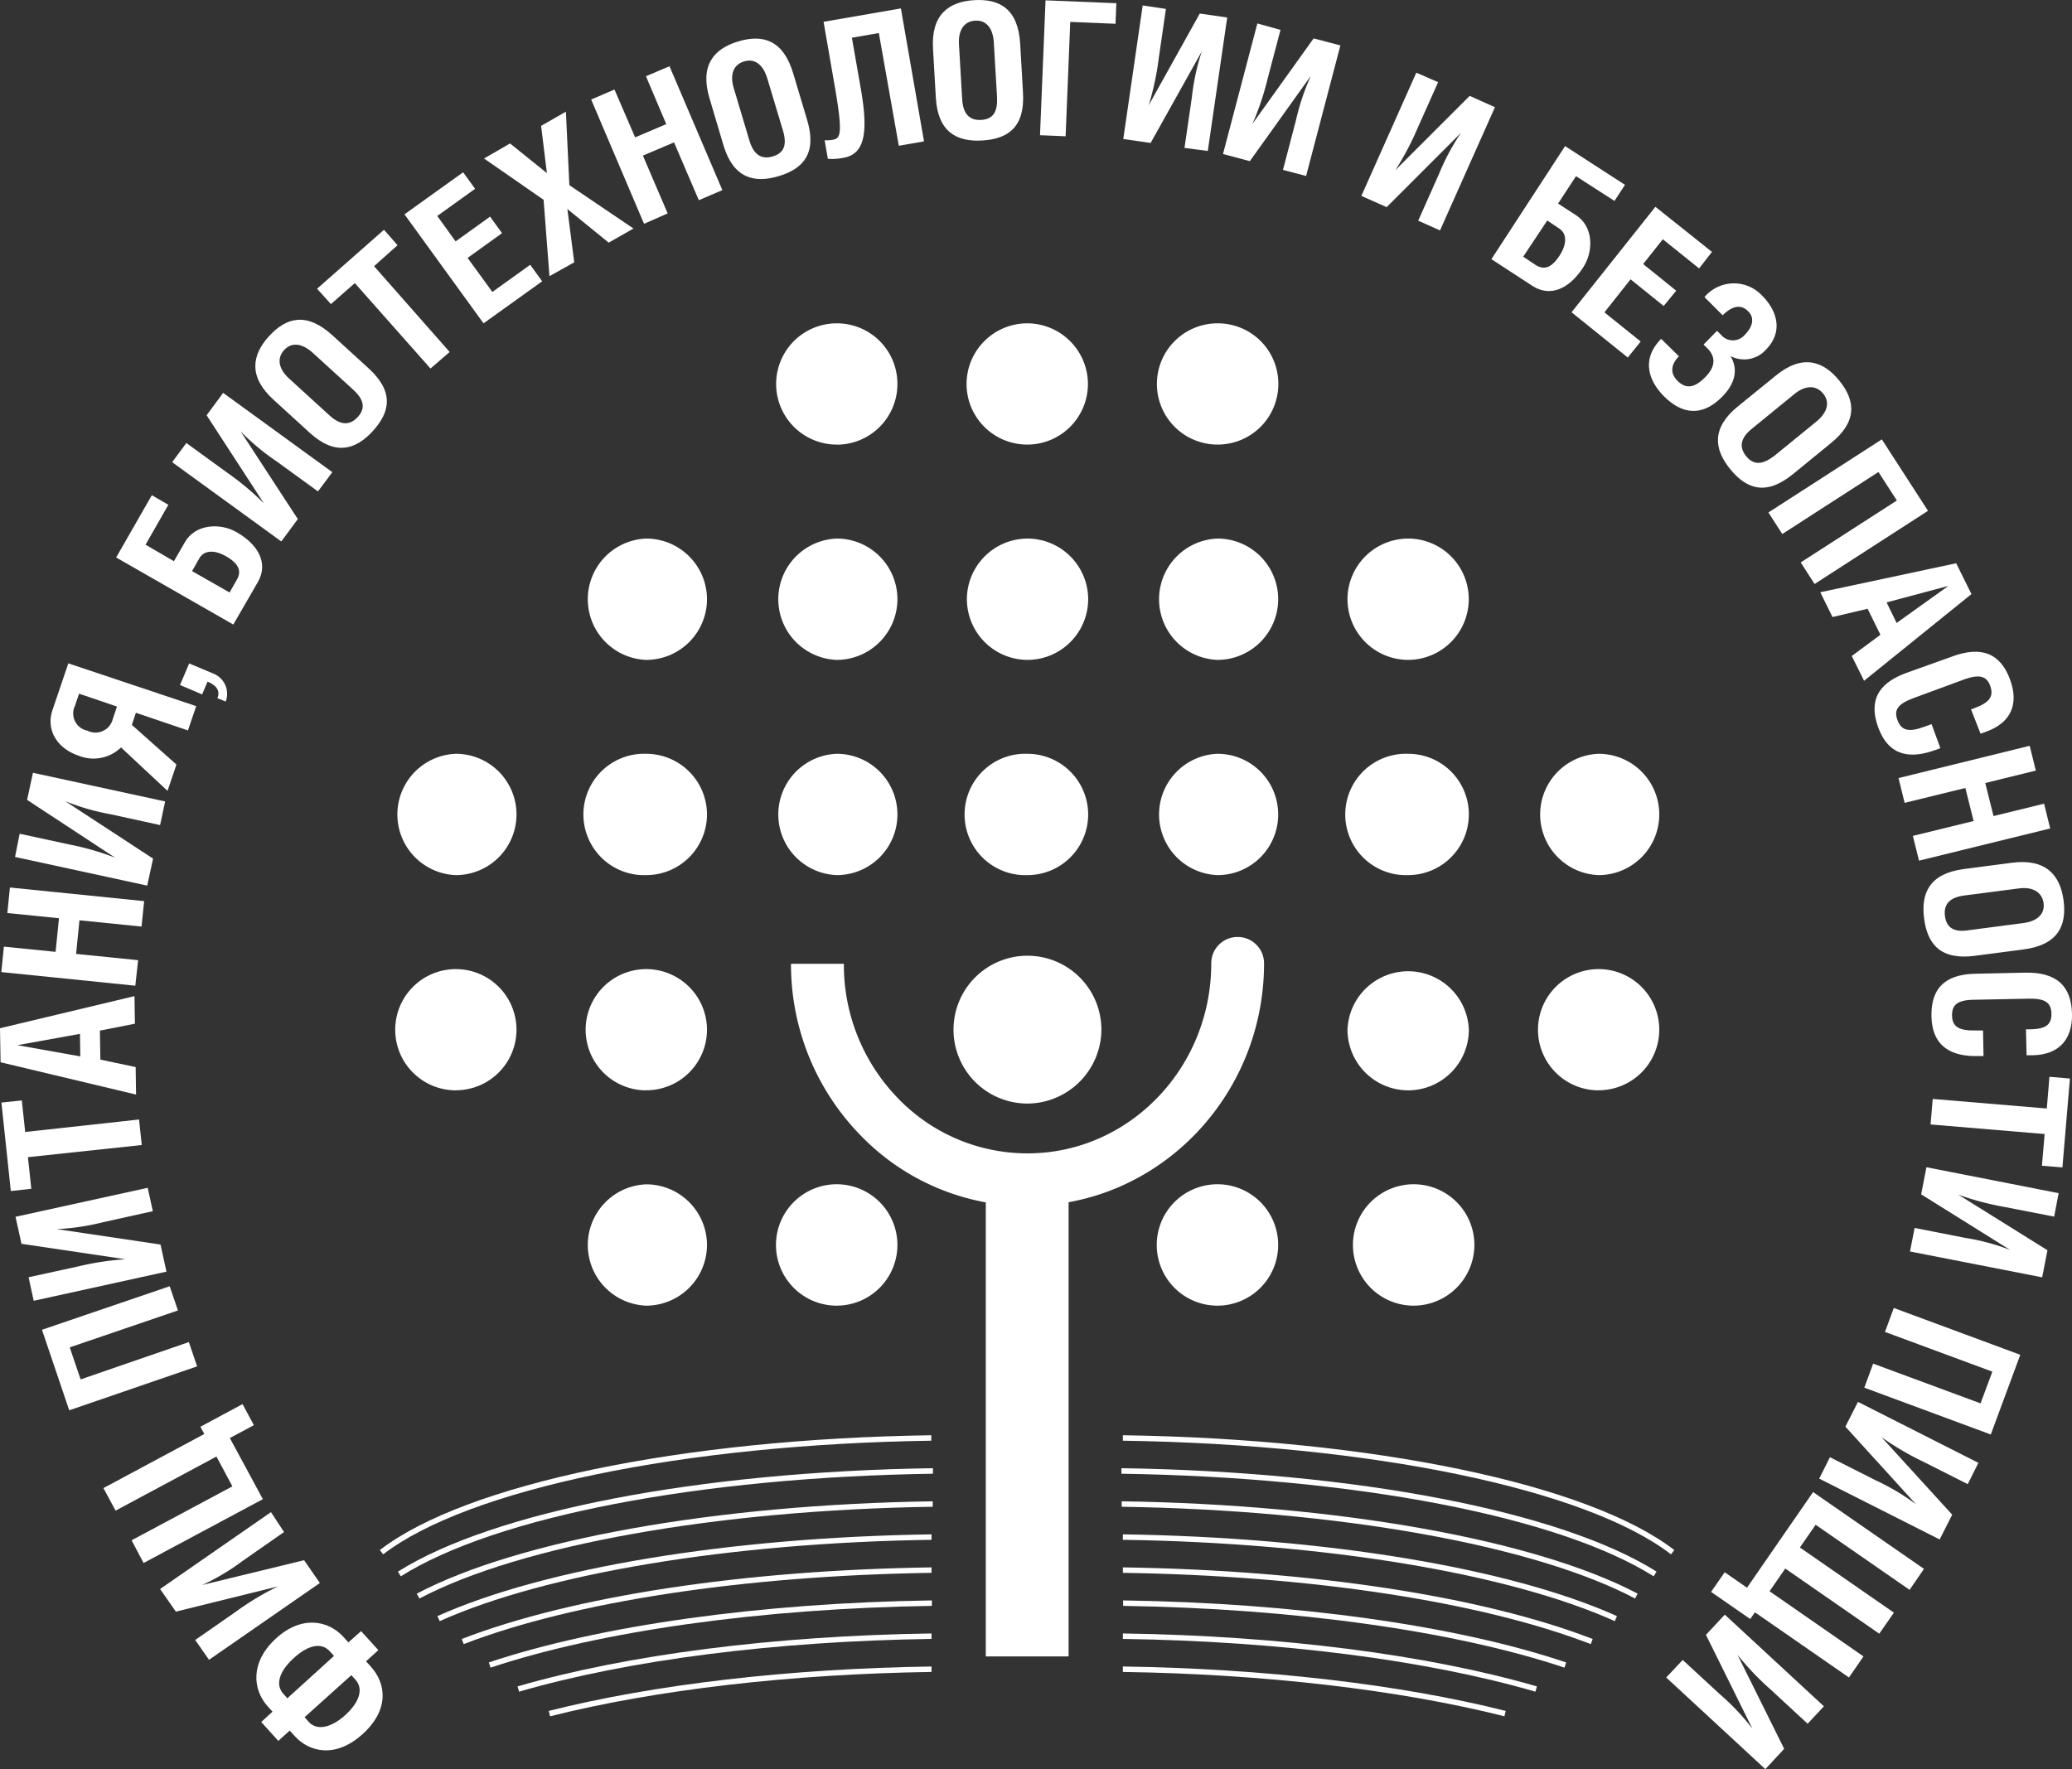 <?xml version="1.0" encoding="UTF-8"?> <svg xmlns="http://www.w3.org/2000/svg" id="Layer_1" data-name="Layer 1" viewBox="0 0 250.81 214.22"><rect x="0" y="0" width="250.81" height="214.22" fill="#333333" stroke="none"/><defs><style>.cls-1{fill:#fff;}</style></defs><path class="cls-1" d="M173.42,132.12a6.4,6.4,0,0,1-12.8,0h0a6.4,6.4,0,0,1,12.8,0Z" transform="translate(-19.62 -33.5)"></path><path class="cls-1" d="M167,139.46a7.35,7.35,0,0,1,0-14.69h0a7.34,7.34,0,0,1,7.34,7.34h0a7.34,7.34,0,0,1-7.34,7.35Zm0-12.8h0a5.46,5.46,0,1,0,3.86,9.31,5.41,5.41,0,0,0,1.59-3.85h0a5.43,5.43,0,0,0-5.45-5.45Z" transform="translate(-19.62 -33.5)"></path><path class="cls-1" d="M196.47,132.12a6.4,6.4,0,1,1-12.79,0h0a6.4,6.4,0,0,1,12.79,0Z" transform="translate(-19.62 -33.5)"></path><path class="cls-1" d="M190.08,139.46a7.35,7.35,0,1,1,0-14.69h0a7.34,7.34,0,0,1,7.34,7.34h0A7.36,7.36,0,0,1,190.08,139.46Zm0-12.8h0a5.46,5.46,0,1,0,5.46,5.46h0a5.45,5.45,0,0,0-5.45-5.45Z" transform="translate(-19.62 -33.5)"></path><path class="cls-1" d="M196.47,106.05a6.4,6.4,0,1,1-12.79,0h0a6.4,6.4,0,1,1,12.79,0Z" transform="translate(-19.62 -33.5)"></path><path class="cls-1" d="M190.07,113.4a7.36,7.36,0,0,1-7.34-7.34,7.36,7.36,0,0,1,7.34-7.35h0a7.34,7.34,0,0,1,7.34,7.34h0a7.36,7.36,0,0,1-7.34,7.35Zm0-12.81h0a5.46,5.46,0,0,0-3.85,9.32,5.42,5.42,0,0,0,3.85,1.6h0a5.46,5.46,0,0,0,5.45-5.46h0a5.46,5.46,0,0,0-5.45-5.46Z" transform="translate(-19.62 -33.5)"></path><path class="cls-1" d="M197.14,184.24a6.4,6.4,0,0,1-12.8,0h0a6.4,6.4,0,1,1,12.8,0Z" transform="translate(-19.62 -33.5)"></path><path class="cls-1" d="M190.74,191.59a7.35,7.35,0,1,1,7.35-7.35h0a7.37,7.37,0,0,1-7.34,7.35Zm0-12.81a5.46,5.46,0,0,0-5.45,5.46,5.46,5.46,0,0,0,5.45,5.46h0a5.46,5.46,0,0,0,0-10.92Z" transform="translate(-19.62 -33.5)"></path><path class="cls-1" d="M196.47,158.18a6.4,6.4,0,1,1-12.79,0h0a6.4,6.4,0,0,1,12.79,0Z" transform="translate(-19.62 -33.5)"></path><path class="cls-1" d="M190.07,165.52a7.36,7.36,0,0,1-7.34-7.34,7.35,7.35,0,0,1,14.69,0h0a7.35,7.35,0,0,1-7.34,7.34Zm0-12.8a5.46,5.46,0,0,0,0,10.92h0a5.46,5.46,0,0,0,5.45-5.46h0A5.46,5.46,0,0,0,190.07,152.72Z" transform="translate(-19.62 -33.5)"></path><path class="cls-1" d="M219.53,132.12a6.4,6.4,0,0,1-12.8,0h0a6.4,6.4,0,0,1,12.8,0Z" transform="translate(-19.62 -33.5)"></path><path class="cls-1" d="M213.13,139.46a7.35,7.35,0,0,1,0-14.69h0a7.34,7.34,0,0,1,7.34,7.34h0A7.35,7.35,0,0,1,213.13,139.46Zm0-12.8h0a5.46,5.46,0,1,0,5.46,5.46h0A5.46,5.46,0,0,0,213.13,126.66Z" transform="translate(-19.62 -33.5)"></path><path class="cls-1" d="M150.36,132.12a6.4,6.4,0,1,1-12.79,0h0a6.4,6.4,0,0,1,12.79,0Z" transform="translate(-19.62 -33.5)"></path><path class="cls-1" d="M144,139.46a7.35,7.35,0,1,1,0-14.69h0a7.36,7.36,0,0,1,7.34,7.34h0A7.35,7.35,0,0,1,144,139.46Zm0-12.8h0a5.46,5.46,0,1,0,5.46,5.46h0a5.45,5.45,0,0,0-5.45-5.45Z" transform="translate(-19.62 -33.5)"></path><path class="cls-1" d="M150.36,106.05a6.4,6.4,0,0,1-12.79,0h0a6.4,6.4,0,1,1,12.79,0Z" transform="translate(-19.62 -33.5)"></path><path class="cls-1" d="M144,113.4a7.36,7.36,0,0,1-7.34-7.34A7.36,7.36,0,0,1,144,98.71h0a7.36,7.36,0,0,1,7.34,7.34h0A7.36,7.36,0,0,1,144,113.4Zm0-12.81h0a5.46,5.46,0,0,0-3.85,9.32,5.42,5.42,0,0,0,3.85,1.6h0a5.46,5.46,0,0,0,5.45-5.46h0a5.46,5.46,0,0,0-5.45-5.46Z" transform="translate(-19.62 -33.5)"></path><path class="cls-1" d="M150.36,80a6.4,6.4,0,1,1-12.79,0h0a6.4,6.4,0,1,1,12.79,0Z" transform="translate(-19.62 -33.5)"></path><path class="cls-1" d="M144,87.33A7.34,7.34,0,0,1,136.62,80,7.35,7.35,0,0,1,144,72.65h0A7.36,7.36,0,0,1,151.31,80h0A7.34,7.34,0,0,1,144,87.33Zm0-12.8h0a5.46,5.46,0,0,0,0,10.92h0A5.46,5.46,0,0,0,149.42,80h0A5.46,5.46,0,0,0,144,74.53Z" transform="translate(-19.62 -33.5)"></path><path class="cls-1" d="M173.42,80a6.4,6.4,0,1,1-12.8,0h0a6.4,6.4,0,1,1,12.8,0Z" transform="translate(-19.62 -33.5)"></path><path class="cls-1" d="M167,87.33a7.34,7.34,0,0,1,0-14.68h0A7.32,7.32,0,0,1,174.36,80h0A7.34,7.34,0,0,1,167,87.33Zm0-12.8h0a5.46,5.46,0,0,0,0,10.92h0A5.45,5.45,0,0,0,172.47,80h0A5.45,5.45,0,0,0,167,74.53Z" transform="translate(-19.62 -33.5)"></path><path class="cls-1" d="M173.42,106.05a6.4,6.4,0,0,1-12.8,0h0a6.4,6.4,0,1,1,12.8,0Z" transform="translate(-19.62 -33.5)"></path><path class="cls-1" d="M167,113.4a7.35,7.35,0,0,1,0-14.69h0a7.34,7.34,0,0,1,7.34,7.34h0A7.36,7.36,0,0,1,167,113.4Zm0-12.81h0a5.48,5.48,0,0,0-5.46,5.46,5.46,5.46,0,0,0,5.46,5.46h0a5.45,5.45,0,0,0,5.45-5.46h0a5.45,5.45,0,0,0-5.45-5.46Z" transform="translate(-19.62 -33.5)"></path><path class="cls-1" d="M127.31,132.12a6.4,6.4,0,0,1-12.8,0h0a6.4,6.4,0,0,1,12.8,0Z" transform="translate(-19.62 -33.5)"></path><path class="cls-1" d="M120.91,139.46a7.35,7.35,0,0,1,0-14.69h0a7.34,7.34,0,0,1,7.34,7.34h0a7.34,7.34,0,0,1-7.34,7.35Zm0-12.8h0a5.46,5.46,0,1,0,3.86,9.31,5.37,5.37,0,0,0,1.59-3.85h0a5.43,5.43,0,0,0-5.45-5.45Z" transform="translate(-19.62 -33.5)"></path><path class="cls-1" d="M104.25,132.12a6.4,6.4,0,1,1-12.79,0h0a6.4,6.4,0,0,1,12.79,0Z" transform="translate(-19.62 -33.5)"></path><path class="cls-1" d="M97.86,139.46a7.35,7.35,0,1,1,0-14.69h0a7.36,7.36,0,0,1,7.34,7.34h0A7.36,7.36,0,0,1,97.86,139.46Zm0-12.8h0a5.46,5.46,0,1,0,5.46,5.46h0A5.46,5.46,0,0,0,97.86,126.66Z" transform="translate(-19.62 -33.5)"></path><path class="cls-1" d="M81.2,132.12a6.4,6.4,0,0,1-12.8,0h0a6.4,6.4,0,0,1,12.8,0Z" transform="translate(-19.62 -33.5)"></path><path class="cls-1" d="M74.8,139.46a7.35,7.35,0,0,1,0-14.69h0a7.34,7.34,0,0,1,7.34,7.34h0A7.35,7.35,0,0,1,74.8,139.46Zm0-12.8h0a5.46,5.46,0,1,0,5.45,5.46h0a5.43,5.43,0,0,0-5.45-5.45Z" transform="translate(-19.62 -33.5)"></path><path class="cls-1" d="M81.2,158.18a6.4,6.4,0,0,1-12.8,0h0a6.4,6.4,0,0,1,12.8,0Z" transform="translate(-19.62 -33.5)"></path><path class="cls-1" d="M74.8,165.52a7.34,7.34,0,1,1,7.34-7.35h0a7.34,7.34,0,0,1-7.34,7.34Zm0-12.8a5.46,5.46,0,0,0,0,10.92h0a5.45,5.45,0,0,0,5.45-5.46h0A5.46,5.46,0,0,0,74.8,152.72Z" transform="translate(-19.62 -33.5)"></path><path class="cls-1" d="M104.25,158.18a6.4,6.4,0,1,1-12.79,0h0a6.4,6.4,0,1,1,12.79,0Z" transform="translate(-19.62 -33.5)"></path><path class="cls-1" d="M97.85,165.52a7.34,7.34,0,0,1,0-14.68,7.36,7.36,0,0,1,7.35,7.33h0a7.34,7.34,0,0,1-7.34,7.34Zm0-12.8a5.46,5.46,0,0,0,0,10.92h0a5.46,5.46,0,0,0,5.45-5.46h0A5.46,5.46,0,0,0,97.85,152.72Z" transform="translate(-19.62 -33.5)"></path><path class="cls-1" d="M127.31,80a6.4,6.4,0,0,1-12.8,0h0a6.4,6.4,0,0,1,12.8,0Z" transform="translate(-19.62 -33.5)"></path><path class="cls-1" d="M120.91,87.33a7.34,7.34,0,0,1,0-14.68h0A7.32,7.32,0,0,1,128.25,80h0a7.34,7.34,0,0,1-7.34,7.34Zm0-12.8h0a5.46,5.46,0,0,0,0,10.92h0A5.45,5.45,0,0,0,126.36,80h0a5.45,5.45,0,0,0-5.45-5.46Z" transform="translate(-19.62 -33.5)"></path><path class="cls-1" d="M219.53,158.18a6.4,6.4,0,0,1-12.8,0h0a6.4,6.4,0,0,1,12.8,0Z" transform="translate(-19.62 -33.5)"></path><path class="cls-1" d="M213.13,165.52a7.34,7.34,0,1,1,7.34-7.35h0a7.34,7.34,0,0,1-7.34,7.34Zm0-12.8a5.47,5.47,0,0,0-3.86,9.32,5.18,5.18,0,0,0,3.86,1.6,5.47,5.47,0,0,0,5.46-5.46h0A5.46,5.46,0,0,0,213.13,152.72Z" transform="translate(-19.62 -33.5)"></path><path class="cls-1" d="M173.42,184.24a6.4,6.4,0,0,1-12.8,0h0a6.4,6.4,0,1,1,12.8,0Z" transform="translate(-19.62 -33.5)"></path><path class="cls-1" d="M167,191.59a7.35,7.35,0,1,1,7.34-7.35h0a7.36,7.36,0,0,1-7.34,7.35Zm0-12.81a5.46,5.46,0,0,0,0,10.92h0a5.45,5.45,0,0,0,5.45-5.46h0A5.46,5.46,0,0,0,167,178.78Z" transform="translate(-19.62 -33.5)"></path><path class="cls-1" d="M127.31,184.24a6.4,6.4,0,0,1-12.8,0h0a6.4,6.4,0,0,1,12.8,0Z" transform="translate(-19.62 -33.5)"></path><path class="cls-1" d="M120.91,191.59a7.35,7.35,0,1,1,7.34-7.35h0a7.36,7.36,0,0,1-7.34,7.35Zm0-12.81a5.46,5.46,0,0,0,0,10.92h0a5.45,5.45,0,0,0,5.45-5.46h0A5.46,5.46,0,0,0,120.91,178.78Z" transform="translate(-19.62 -33.5)"></path><path class="cls-1" d="M104.25,184.24a6.4,6.4,0,1,1-12.79,0h0a6.4,6.4,0,1,1,12.79,0Z" transform="translate(-19.62 -33.5)"></path><path class="cls-1" d="M97.85,191.59a7.35,7.35,0,0,1,0-14.69,7.36,7.36,0,0,1,7.35,7.34h0a7.37,7.37,0,0,1-7.34,7.35Zm0-12.81a5.46,5.46,0,0,0,0,10.92h0a5.46,5.46,0,0,0,0-10.92Z" transform="translate(-19.62 -33.5)"></path><path class="cls-1" d="M127.31,106.05a6.4,6.4,0,0,1-12.8,0h0a6.4,6.4,0,0,1,12.8,0Z" transform="translate(-19.62 -33.5)"></path><path class="cls-1" d="M120.91,113.4a7.35,7.35,0,0,1,0-14.69h0a7.34,7.34,0,0,1,7.34,7.34h0a7.36,7.36,0,0,1-7.34,7.35Zm0-12.81h0a5.48,5.48,0,0,0-5.46,5.46,5.46,5.46,0,0,0,5.46,5.46h0a5.45,5.45,0,0,0,5.45-5.46h0a5.45,5.45,0,0,0-5.45-5.46Z" transform="translate(-19.62 -33.5)"></path><path class="cls-1" d="M104.25,106.05a6.4,6.4,0,0,1-12.79,0h0a6.4,6.4,0,1,1,12.79,0Z" transform="translate(-19.62 -33.5)"></path><path class="cls-1" d="M97.85,113.4a7.35,7.35,0,0,1,0-14.69h0a7.36,7.36,0,0,1,7.35,7.34h0a7.36,7.36,0,0,1-7.34,7.35Zm0-12.81h0a5.46,5.46,0,0,0,0,10.92h0a5.46,5.46,0,0,0,5.45-5.46h0A5.47,5.47,0,0,0,97.85,100.59Z" transform="translate(-19.62 -33.5)"></path><path class="cls-1" d="M152,158.18a8,8,0,1,1-8-8A8,8,0,0,1,152,158.18Z" transform="translate(-19.62 -33.5)"></path><path class="cls-1" d="M144,167.12a8.95,8.95,0,1,1,8.94-8.94A9,9,0,0,1,144,167.12Zm0-16a7.06,7.06,0,1,0,7.05,7.06A7.06,7.06,0,0,0,144,151.12Z" transform="translate(-19.62 -33.5)"></path><path class="cls-1" d="M144,179.54a28.07,28.07,0,0,1-20.26-8.62,29.59,29.59,0,0,1-8.37-20.72l6.4,0a23.14,23.14,0,0,0,6.55,16.28A21.73,21.73,0,0,0,144,173.15h0c12.27,0,22.24-10.31,22.24-23a3.18,3.18,0,0,1,3.19-3.2h0a3.19,3.19,0,0,1,3.2,3.19c0,16.19-12.84,29.36-28.62,29.37Z" transform="translate(-19.62 -33.5)"></path><rect class="cls-1" x="119.33" y="142.83" width="10.02" height="57.73"></rect><path class="cls-1" d="M66,221.7l-.4-.52c10.37-8,36.57-13.46,66.75-13.9v.66C102.34,208.38,76.3,213.79,66,221.7Z" transform="translate(-19.62 -33.5)"></path><path class="cls-1" d="M68.14,224.36l-.36-.56c11.58-7.31,36.4-12.11,64.77-12.53v.67C104.3,212.36,79.62,217.12,68.14,224.36Z" transform="translate(-19.62 -33.5)"></path><path class="cls-1" d="M70.39,227.05l-.32-.59c12.34-6.51,36.26-10.8,62.45-11.18v.66C106.44,216.33,82.63,220.58,70.39,227.05Z" transform="translate(-19.62 -33.5)"></path><path class="cls-1" d="M72.84,229.79l-.27-.61c13-5.84,35.35-9.54,59.81-9.9v.66C108,220.3,85.76,224,72.84,229.79Z" transform="translate(-19.62 -33.5)"></path><path class="cls-1" d="M75.75,232.57l-.24-.62c13.4-5.18,34.13-8.34,56.87-8.67v.66C109.73,224.28,89.08,227.42,75.75,232.57Z" transform="translate(-19.62 -33.5)"></path><path class="cls-1" d="M86.21,241.31l-.17-.65c12.76-3.22,29.22-5.13,46.34-5.38v.66C115.32,236.19,98.92,238.1,86.21,241.31Z" transform="translate(-19.62 -33.5)"></path><path class="cls-1" d="M82.45,238.33l-.18-.64c13.26-3.85,31.05-6.13,50.11-6.41v.66C113.39,232.22,95.66,234.49,82.45,238.33Z" transform="translate(-19.62 -33.5)"></path><path class="cls-1" d="M79,235.42l-.21-.63c13.35-4.47,32.9-7.21,53.63-7.51v.66C111.73,228.25,92.25,231,79,235.42Z" transform="translate(-19.62 -33.5)"></path><path class="cls-1" d="M221.89,221.7c-10.26-7.91-36.3-13.32-66.35-13.76v-.66c30.18.44,56.38,5.9,66.75,13.9Z" transform="translate(-19.62 -33.5)"></path><path class="cls-1" d="M219.79,224.36c-11.48-7.24-36.16-12-64.42-12.42v-.67c28.37.42,53.19,5.22,64.77,12.52Z" transform="translate(-19.62 -33.5)"></path><path class="cls-1" d="M217.54,227.05c-12.24-6.47-36-10.72-62.14-11.11v-.66c26.19.38,50.11,4.67,62.45,11.18Z" transform="translate(-19.62 -33.5)"></path><path class="cls-1" d="M215.09,229.79c-12.92-5.81-35.18-9.49-59.55-9.85v-.66c24.46.36,46.82,4.06,59.81,9.9Z" transform="translate(-19.62 -33.5)"></path><path class="cls-1" d="M212.18,232.57c-13.33-5.15-34-8.29-56.64-8.63v-.66c22.74.33,43.47,3.49,56.87,8.67Z" transform="translate(-19.62 -33.5)"></path><path class="cls-1" d="M201.73,241.31c-12.72-3.21-29.12-5.12-46.19-5.37v-.66c17.12.25,33.58,2.16,46.34,5.38Z" transform="translate(-19.62 -33.5)"></path><path class="cls-1" d="M205.48,238.33c-13.21-3.84-30.94-6.11-49.94-6.39v-.66c19.06.28,36.85,2.56,50.12,6.41Z" transform="translate(-19.62 -33.5)"></path><path class="cls-1" d="M209,235.42c-13.3-4.45-32.77-7.17-53.43-7.48v-.66c20.73.3,40.27,3,53.63,7.51Z" transform="translate(-19.62 -33.5)"></path><path class="cls-1" d="M51.24,242l1.37-1.25-.61-.67c-1.78-2-2.13-5.28,1-8.17s6.38-2.2,8.18-.22l.61.67L63.33,231l2.09,2.3-1.49,1.35.6.67c1.8,2,2.27,5.16-1,8.13s-6.45,2.22-8.23.26l-.61-.67-1.38,1.25Zm8.81-8-.49-.54c-1-1.12-2.59-.83-4.38.8s-2.25,3.24-1.26,4.33l.48.54Zm-3.56,7.42L57,242c1,1.09,2.74.69,4.43-.85s2.23-3.16,1.21-4.28l-.49-.54Z" transform="translate(-19.62 -33.5)"></path><path class="cls-1" d="M43.25,232.07l5-3.48a33.31,33.31,0,0,1,5-3v0l-12.34,3.05L39,225.9l13.42-9.31L54,219,49,222.49a27.22,27.22,0,0,1-4.89,2.92v0l12.32-3,1.91,2.76-13.42,9.3Z" transform="translate(-19.62 -33.5)"></path><path class="cls-1" d="M47.75,213.47l-1.93-3.61-12.21,6.55-1.47-2.73,12.21-6.55-.47-.88,5.1-2.74,1.37,2.55-2.91,1.56,4,7.4L37,222.75,35.55,220Z" transform="translate(-19.62 -33.5)"></path><path class="cls-1" d="M24.7,194.51l15.46-5.27,1,2.93-13.1,4.47,1.32,3.88L42.48,196l1,2.94L28,204.26Z" transform="translate(-19.62 -33.5)"></path><path class="cls-1" d="M23.08,188.15l6-1.31a33.83,33.83,0,0,1,5.72-.87v0l-12.58-1.87-.72-3.27,16-3.51.62,2.83-6,1.33a28.22,28.22,0,0,1-5.63.84v0l12.56,1.87.72,3.28L23.7,191Z" transform="translate(-19.62 -33.5)"></path><path class="cls-1" d="M36.45,169.05l.33,3.09L23,173.61l.41,3.83-2.48.27L19.79,167l2.47-.26.41,3.82Z" transform="translate(-19.62 -33.5)"></path><path class="cls-1" d="M19.69,162.12,19.62,158l16.28-3.89.05,3.34-4.24.84.06,3.51,4.27.9.05,3.33Zm9.61-3.44-7.58,1.37,7.62,1.36Z" transform="translate(-19.62 -33.5)"></path><path class="cls-1" d="M26.35,148.75l.41-4.07-6.25-.63.31-3.09,16.25,1.65-.32,3.08-7.51-.76L28.83,149l7.51.76L36,152.85,19.78,151.2l.31-3.08Z" transform="translate(-19.62 -33.5)"></path><path class="cls-1" d="M22,134.45l6,1.3a32.4,32.4,0,0,1,5.56,1.6v0l-10.66-7,.71-3.28,16,3.47L39,133.4l-6-1.31a27.9,27.9,0,0,1-5.48-1.58v0l10.63,6.95-.71,3.27-16-3.47Z" transform="translate(-19.62 -33.5)"></path><path class="cls-1" d="M35.58,121.27l5.4,4.8-1.08,3.19L34.27,124a4.79,4.79,0,0,1-5.13,1c-2.49-.84-4-3-3.17-5.52l1.92-5.66L43.37,119l-1,2.94-6.3-2.14Zm-6.39-3.78-.5,1.48a2.12,2.12,0,0,0,1.51,3,2.16,2.16,0,0,0,3.08-1.44l.5-1.48Z" transform="translate(-19.62 -33.5)"></path><path class="cls-1" d="M41.41,116.44l1.11-2.61,3,1.26A2.64,2.64,0,0,1,47,118.28l-.07.16-1-.41c.21-.48.36-1.35-1.19-2l-.65,1.55Z" transform="translate(-19.62 -33.5)"></path><path class="cls-1" d="M38,93.46l2,1.16-2.76,4.83,3.43,2L42,99.15c1.25-2.2,4.24-2.37,6.25-1.22,2.73,1.56,3.83,3.83,2.61,6l-3,5.19L33.68,101Zm9.41,11.78.88-1.55c.58-1,.29-1.92-1.3-2.83-1.39-.8-2.66-.77-3.24.24l-.88,1.55Z" transform="translate(-19.62 -33.5)"></path><path class="cls-1" d="M42.18,87.14l4.94,3.59a33.45,33.45,0,0,1,4.44,3.71l0,0L44.63,83.78l2-2.71,13.22,9.6L58.11,93l-5-3.63a27.56,27.56,0,0,1-4.37-3.65v0l6.93,10.63-2,2.71-13.21-9.6Z" transform="translate(-19.62 -33.5)"></path><path class="cls-1" d="M52.18,74.21c2.12-2.33,4.59-2.92,7.67-.12l4.38,4c3.08,2.81,2.65,5.26.53,7.59s-4.61,3-7.65.22l-4.38-4C49.68,79.13,50.09,76.5,52.18,74.21Zm2.42,5.11,4.93,4.5c1.25,1.14,2.39,1.26,3.39.18s.73-2.15-.54-3.31l-4.9-4.47c-1.29-1.17-2.56-1.32-3.46-.34S53.31,78.14,54.6,79.32Z" transform="translate(-19.62 -33.5)"></path><path class="cls-1" d="M74.05,76.12l-2.32,2L62.57,67.78l-2.89,2.54L58,68.46l8.1-7.14,1.64,1.87L64.9,65.73Z" transform="translate(-19.62 -33.5)"></path><path class="cls-1" d="M75.68,54.36l1.45,2-4.58,3.29,2.22,3.08,4.17-3,1.45,2-4.17,3,3,4.12,4.58-3.29,1.45,2-7.1,5.09L68.58,59.45Z" transform="translate(-19.62 -33.5)"></path><path class="cls-1" d="M81.36,50.87l4.46,3.59-.7-5.72,3-1.72.42,8.9,7.76,5.25-3,1.71-5-4.07.83,6.45-3,1.68-.71-9.25-7.21-5Z" transform="translate(-19.62 -33.5)"></path><path class="cls-1" d="M96.5,50.13l3.77-1.6-2.46-5.8,2.85-1.21,6.4,15-2.85,1.22-3-7-3.77,1.6,3,7L97.58,60.6l-6.4-15.05L94,44.34Z" transform="translate(-19.62 -33.5)"></path><path class="cls-1" d="M109,38.51c3-.9,5.44-.13,6.63,3.86l1.7,5.68c1.19,4-.45,5.88-3.46,6.78s-5.5.2-6.68-3.75l-1.69-5.69C104.32,41.44,106,39.4,109,38.51Zm-.57,5.63,1.91,6.4c.49,1.63,1.4,2.32,2.82,1.9s1.73-1.46,1.24-3.11L112.5,43c-.5-1.67-1.51-2.45-2.79-2.07S107.93,42.47,108.43,44.14Z" transform="translate(-19.62 -33.5)"></path><path class="cls-1" d="M128.67,34.52l2.8,16.1-3.05.53L126,37.5l-3.26.57,1.08,6.18c.94,5.37.46,7.91-2.11,8.36a6.85,6.85,0,0,1-1.88.12l-.39-2.25a4.1,4.1,0,0,0,1-.06c.93-.16,1.23-.72.21-6.56l-1.34-7.72Z" transform="translate(-19.62 -33.5)"></path><path class="cls-1" d="M137.54,33.52c3.14-.19,5.32,1.11,5.57,5.27l.34,5.92c.25,4.16-1.78,5.61-4.92,5.8s-5.39-1.07-5.63-5.18l-.34-5.92C132.31,35.3,134.44,33.7,137.54,33.52Zm-1.84,5.34.39,6.67c.1,1.69.83,2.58,2.3,2.49s2-1,1.92-2.74l-.39-6.62c-.1-1.74-.9-2.73-2.24-2.66S135.6,37.12,135.7,38.86Z" transform="translate(-19.62 -33.5)"></path><path class="cls-1" d="M154.75,33.89l-.1,2.49-5.48-.23L148.61,50l-3.1-.13.67-16.33Z" transform="translate(-19.62 -33.5)"></path><path class="cls-1" d="M160.75,34.58l-.87,6a34,34,0,0,1-1.21,5.66h0l6.18-11.1,3.32.48-2.35,16.16L163,51.41l.89-6.11a27.38,27.38,0,0,1,1.2-5.57h0l-6.19,11.08-3.31-.48,2.35-16.17Z" transform="translate(-19.62 -33.5)"></path><path class="cls-1" d="M174.62,37.12,173.07,43a33.13,33.13,0,0,1-1.84,5.49h0l7.4-10.34,3.24.85-4.15,15.81-2.8-.74,1.57-6a27.6,27.6,0,0,1,1.81-5.39h0l-7.39,10.33-3.25-.86,4.16-15.81Z" transform="translate(-19.62 -33.5)"></path><path class="cls-1" d="M193.7,43.45,191.22,49a34,34,0,0,1-2.7,5.11h0l9-9,3.06,1.37-6.65,14.92-2.64-1.18,2.51-5.64a27.53,27.53,0,0,1,2.67-5h0l-9,9-3.06-1.36,6.65-14.92Z" transform="translate(-19.62 -33.5)"></path><path class="cls-1" d="M216.32,55.88l-1.27,1.95-4.66-3-2.17,3.32,2.19,1.42c2.12,1.38,2.11,4.38.85,6.31-1.71,2.64-4,3.6-6.11,2.26l-5-3.26,8.92-13.69ZM204,64.58l1.5,1c1,.63,1.9.4,2.9-1.13.88-1.35.92-2.62,0-3.25l-1.49-1Z" transform="translate(-19.62 -33.5)"></path><path class="cls-1" d="M226.85,64,225.29,66l-4.39-3.53-2.38,3,4,3.23L221,70.55l-4-3.23-3.17,4,4.39,3.53-1.56,1.94-6.81-5.48L220,58.54Z" transform="translate(-19.62 -33.5)"></path><path class="cls-1" d="M225.94,69.47a4.66,4.66,0,0,1,7-.15c1.56,1.54,2.75,4.17.43,6.53a3.54,3.54,0,0,1-4.28.76c.87,1.44.73,3.17-1,4.92-2.3,2.34-4.72,2.25-7,0-1.9-1.87-2.85-4.52-.39-7l2.15,2.11c-.8.81-1.25,1.92-.14,3s2.16.71,3.35-.5c1.35-1.37,1.15-2.55.24-3.46l-.47-.46,1.63-1.66.47.46a1.88,1.88,0,0,0,2.91,0c.77-.77,1.32-1.91.38-2.84s-2-.56-3.08.49Z" transform="translate(-19.62 -33.5)"></path><path class="cls-1" d="M242.24,79.56c2,2.44,2.22,5-1,7.6l-4.59,3.75c-3.22,2.63-5.59,1.84-7.58-.59s-2.29-5,.9-7.6L234.55,79C237.74,76.37,240.28,77.16,242.24,79.56Zm-5.4,1.64-5.17,4.22c-1.32,1.07-1.61,2.18-.68,3.32s2,1,3.35,0l5.14-4.19c1.35-1.11,1.68-2.34.84-3.38S238.19,80.1,236.84,81.2Z" transform="translate(-19.62 -33.5)"></path><path class="cls-1" d="M253,95.35l-13.73,8.86-1.68-2.61,11.64-7.5L247,90.65l-11.64,7.51-1.68-2.61,13.73-8.85Z" transform="translate(-19.62 -33.5)"></path><path class="cls-1" d="M256.41,101.7l1.85,3.73-13,10.5-1.49-3,3.47-2.57-1.55-3.15-4.25,1-1.48-3Zm-7.21,7.23,6.27-4.49-7.48,2Z" transform="translate(-19.62 -33.5)"></path><path class="cls-1" d="M258.21,119.39l.34-.12c1.93-.71,2.41-1.44,2-2.67s-1.31-1.52-3.24-.81l-6,2.21c-2,.73-2.47,1.48-2,2.71s1.32,1.5,3.29.77l.83-.3,1.07,2.91-.66.24c-2.79,1-5.53.89-6.86-2.74-1.4-3.82.67-5.61,3.39-6.61l5.58-2c3.59-1.32,5.86-.32,7,2.85,1.09,3,0,5.2-2.83,6.23l-.76.28Z" transform="translate(-19.62 -33.5)"></path><path class="cls-1" d="M259.93,128.31l1,4,6.12-1.5.74,3-15.88,3.9-.74-3,7.35-1.8-1-4-7.35,1.8-.74-3,15.88-3.91.74,3Z" transform="translate(-19.62 -33.5)"></path><path class="cls-1" d="M269.41,142.52c.41,3.12-.73,5.4-4.86,5.94l-5.88.77c-4.13.54-5.73-1.38-6.14-4.5s.68-5.45,4.77-6l5.88-.77C267.26,137.44,269,139.45,269.41,142.52ZM264,141.07l-6.62.86c-1.69.22-2.52,1-2.33,2.48s1.17,2,2.87,1.72l6.58-.86c1.73-.22,2.67-1.1,2.49-2.42S265.68,140.84,264,141.07Z" transform="translate(-19.62 -33.5)"></path><path class="cls-1" d="M264.86,158.13h.36c2.06,0,2.75-.58,2.72-1.9s-.74-1.86-2.8-1.81l-6.45.13c-2.12,0-2.81.61-2.78,1.92s.76,1.84,2.86,1.8l.89,0,.06,3.1-.7,0c-3,.06-5.52-1-5.6-4.81-.09-4.07,2.45-5.1,5.34-5.16l5.95-.13c3.82-.09,5.65,1.59,5.72,5,.07,3.17-1.68,4.93-4.69,5l-.81,0Z" transform="translate(-19.62 -33.5)"></path><path class="cls-1" d="M253.31,169.65l.26-3.09,13.81,1.16.32-3.84,2.48.21-.91,10.76-2.48-.2.33-3.84Z" transform="translate(-19.62 -33.5)"></path><path class="cls-1" d="M268.27,180.81l-6-1.17a33.91,33.91,0,0,1-5.6-1.49v0l10.79,6.73-.64,3.28-16-3.13.56-2.85,6.06,1.19a27.14,27.14,0,0,1,5.5,1.47v0l-10.77-6.73.64-3.28,16,3.14Z" transform="translate(-19.62 -33.5)"></path><path class="cls-1" d="M260.6,207.19l-15.31-5.67,1.07-2.91,13,4.81,1.43-3.84-13-4.81,1.07-2.9,15.31,5.67Z" transform="translate(-19.62 -33.5)"></path><path class="cls-1" d="M257.81,213.2l-5.45-2.75a34,34,0,0,1-5-2.95v0l8.57,9.4-1.52,3-14.58-7.37,1.3-2.59,5.52,2.79a27.37,27.37,0,0,1,4.9,2.91v0l-8.55-9.4,1.52-3,14.58,7.38Z" transform="translate(-19.62 -33.5)"></path><path class="cls-1" d="M239.4,218.12l-1.91,2.75,11.38,7.89-1.77,2.55-11.38-7.89-1.9,2.75,11.37,7.89-1.76,2.55-11.38-7.89-.57.81-4.74-3.28,1.65-2.38,2.7,1.87,8-11.58,13.42,9.3L250.77,226Z" transform="translate(-19.62 -33.5)"></path><path class="cls-1" d="M238.43,242.21l-4.49-4.15a33.2,33.2,0,0,1-4-4.2l0,0,5.65,11.39-2.28,2.46-12-11.1,2-2.12,4.54,4.19a27.72,27.72,0,0,1,3.9,4.14l0,0-5.63-11.37L228.4,229l12,11.1Z" transform="translate(-19.62 -33.5)"></path></svg> 